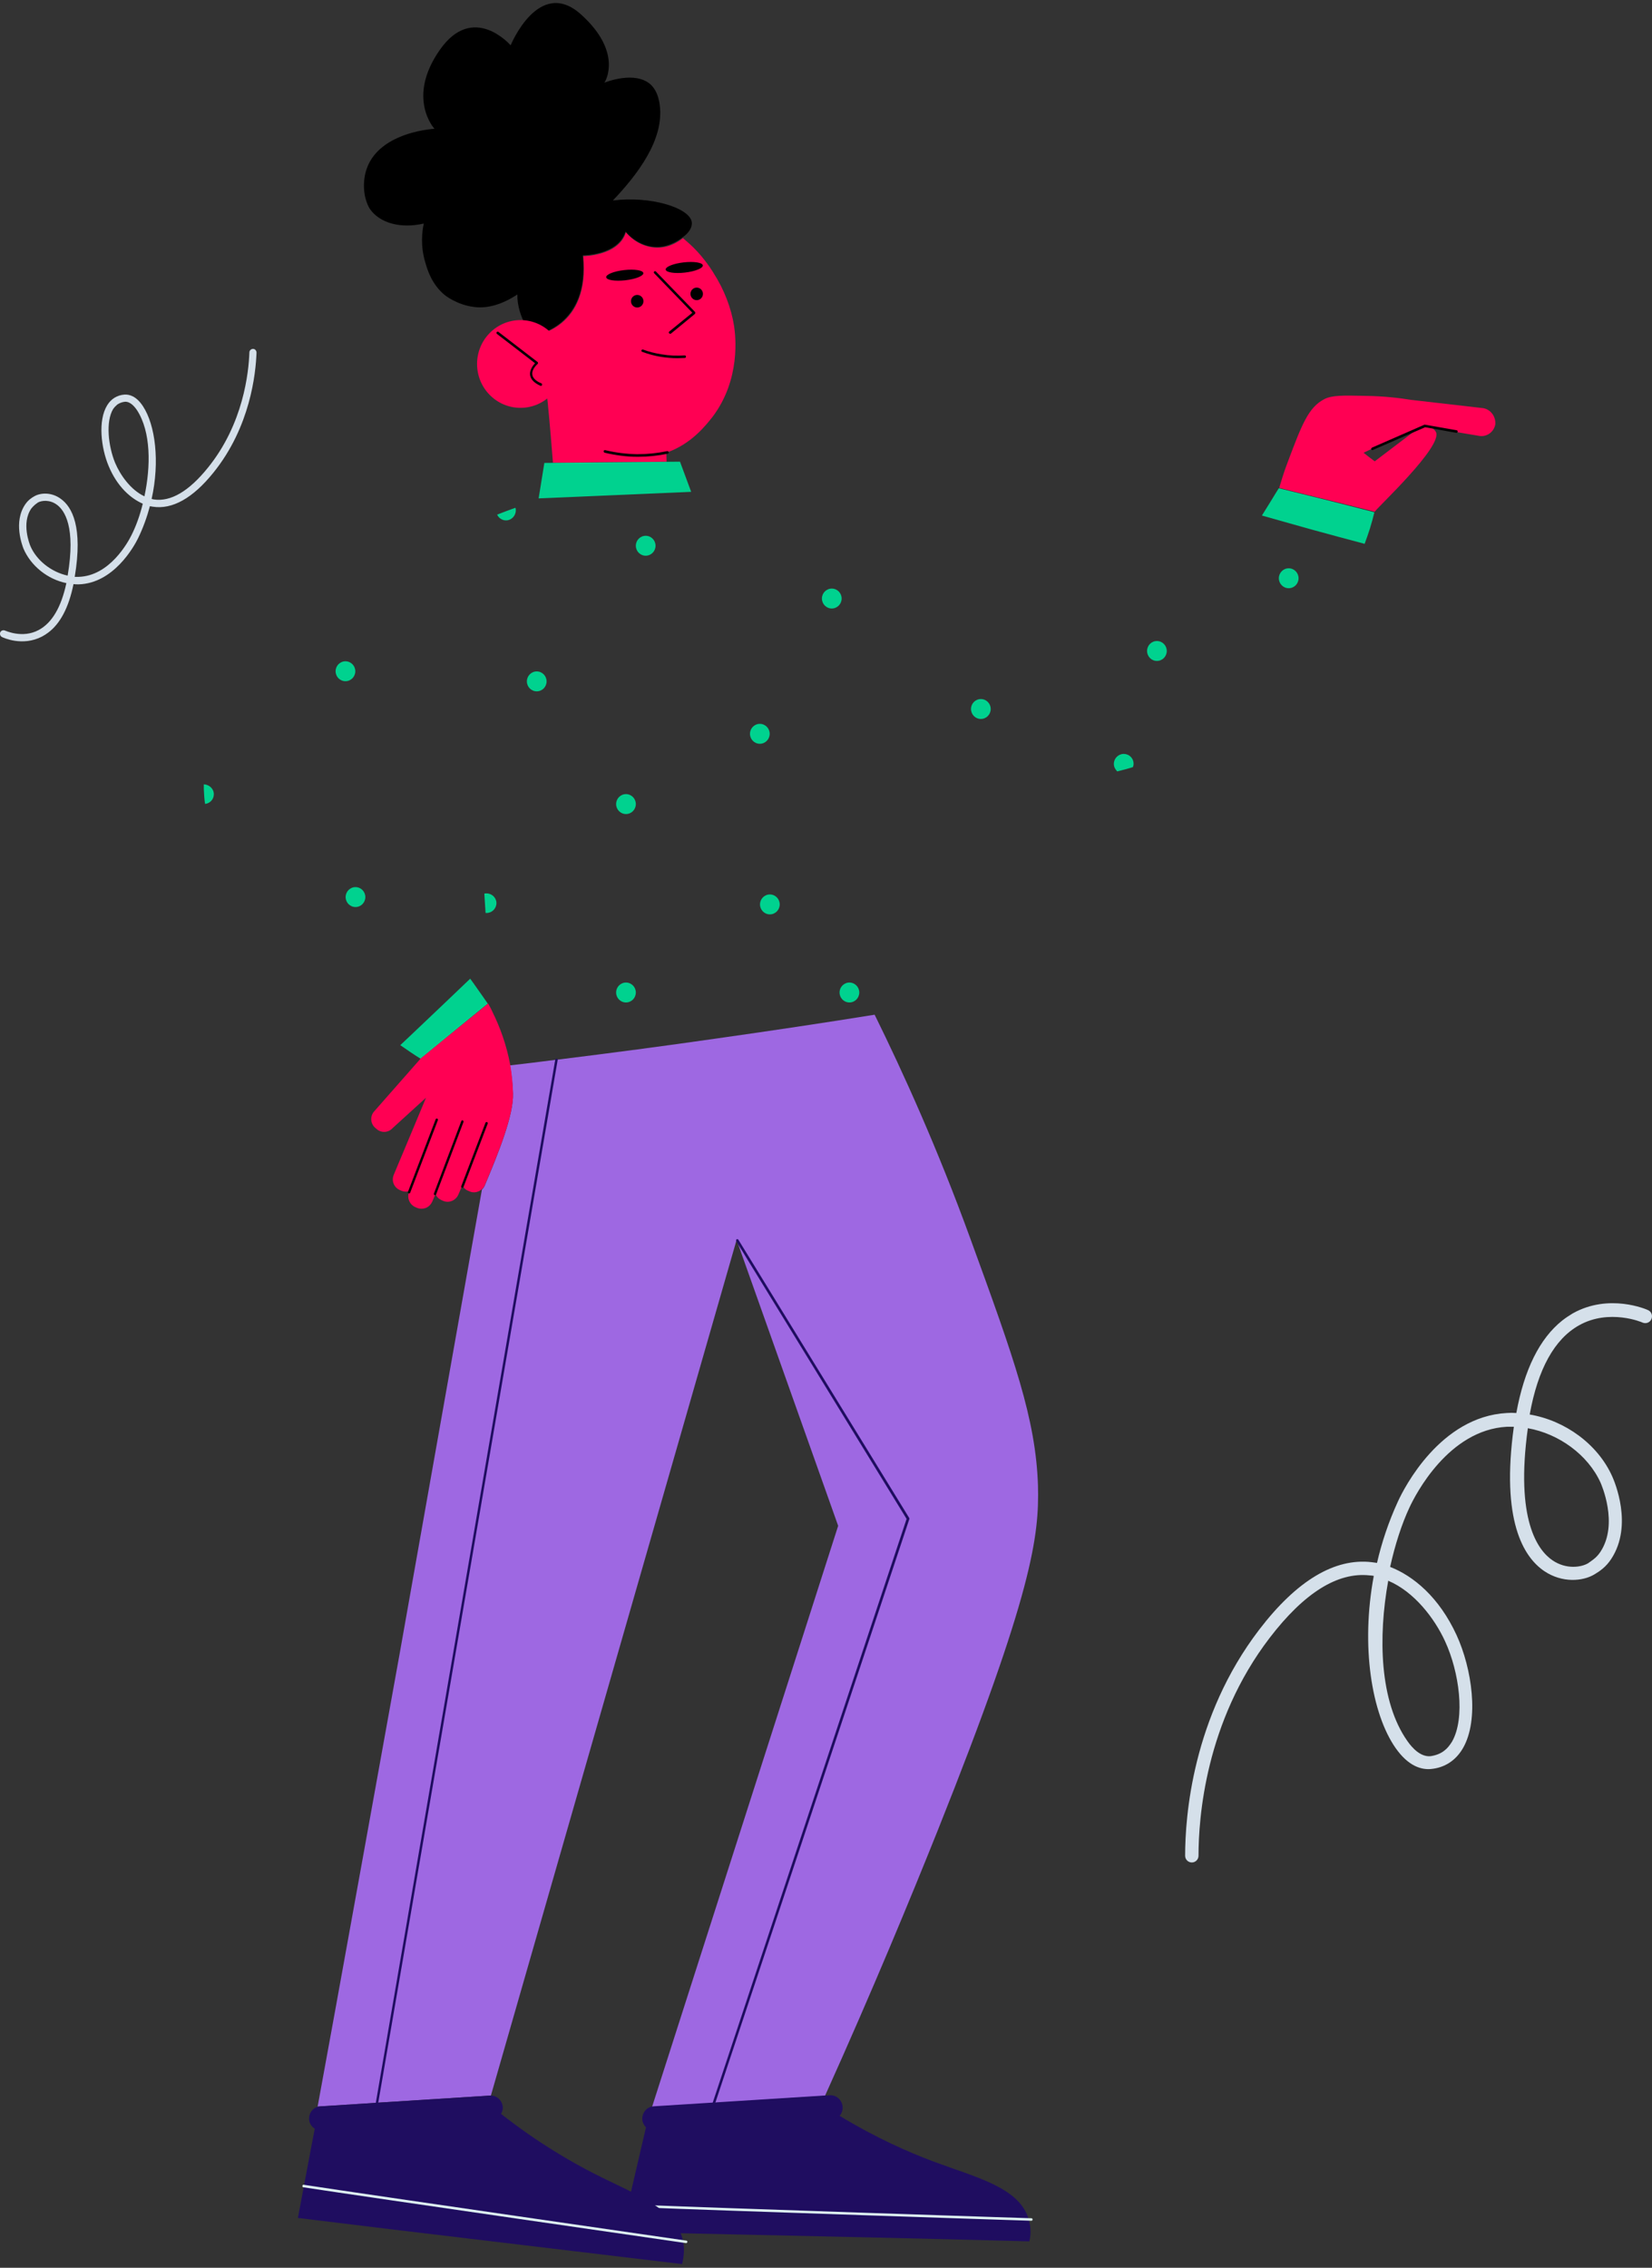 <?xml version="1.0" encoding="UTF-8"?>
<svg width="322px" height="442px" viewBox="0 0 322 442" version="1.1" xmlns="http://www.w3.org/2000/svg" xmlns:xlink="http://www.w3.org/1999/xlink">
    <rect x="0" y="0" width="322" height="442" fill="#333333" stroke="none"/>
    <!-- Generator: Sketch 55.2 (78181) - https://sketchapp.com -->
    <title>features-woman</title>
    <desc>Created with Sketch.</desc>
    <g id="Website" stroke="none" stroke-width="1" fill="none" fill-rule="evenodd">
        <g id="Features" transform="translate(-10, -730)">
            <g id="features-woman" transform="translate(10, 665)">
                <g id="general" transform="translate(39, 65)">
                    <g id="woman">
                        <g id="head" transform="translate(31.739, 0)">
                            <path d="M72.346,63.559 C71.814,60.09 70.411,56.426 68.331,53.201 C68.331,53.153 68.283,53.153 68.283,53.104 C66.832,50.807 65.091,48.706 63.059,46.996 C62.817,46.801 62.624,46.606 62.382,46.41 C61.415,47.192 60.109,47.876 58.9,48.12 C56.191,48.706 53.241,47.632 51.258,45.286 C49.855,49.928 42.939,49.928 42.939,49.928 C44.342,63.901 33.701,65.318 33.701,65.318 C33.653,65.367 33.556,65.465 33.508,65.514 C33.508,66.491 33.508,67.468 33.653,68.396 C33.798,69.666 34.185,72.891 35.878,76.458 C35.829,76.458 35.829,76.409 35.781,76.409 C36.023,78.07 36.555,83.982 37.038,90.187 C44.438,90.138 51.79,90.04 59.19,89.991 C59.19,89.356 59.142,88.819 59.142,88.232 C64.123,86.522 66.977,82.711 68.186,81.197 C73.651,73.917 72.636,65.514 72.346,63.559 L72.346,63.559 Z" id="face" fill="#FF0053"></path>
                            <path d="M59.864,65.045 C59.815,65.045 59.719,64.997 59.67,64.948 C59.574,64.851 59.622,64.704 59.719,64.607 L64.211,60.956 L56.772,53.263 C56.676,53.166 56.676,53.02 56.772,52.922 C56.869,52.825 57.014,52.825 57.111,52.922 L64.742,60.81 C64.79,60.858 64.79,60.907 64.79,61.004 C64.79,61.053 64.742,61.15 64.694,61.199 L60.009,65.045 C59.96,65.045 59.912,65.045 59.864,65.045 L59.864,65.045 Z" id="nose" fill="#000000"></path>
                            <path d="M64.098,43.276 C63.662,40.492 56.069,38.147 48.718,39.075 C53.506,34.043 58.729,27.252 57.859,20.51 C57.569,18.067 56.601,16.993 56.118,16.504 C53.071,13.719 47.315,16.015 47.073,16.113 C47.219,15.918 50.701,10.251 42.576,2.873 C34.305,-4.65 28.792,8.834 28.792,8.834 C28.792,8.834 21.489,0.382 14.959,9.762 C8.43,19.142 13.944,25.102 13.944,25.102 C13.944,25.102 -0.13,25.786 0.208,36.583 C0.257,38.782 1.127,40.394 1.369,40.736 C3.304,43.521 7.415,44.596 11.864,43.57 C11.526,45.133 11.187,47.918 12.154,51.142 C12.59,52.657 13.412,55.393 15.927,57.493 C15.927,57.493 18.297,59.447 21.73,59.838 C24.391,60.18 27.292,59.252 30.098,57.396 C30.049,61.841 33.048,65.75 33.435,65.359 C33.531,65.31 44.268,63.747 42.866,49.774 C42.866,49.774 49.782,49.774 51.184,45.133 C53.167,47.478 56.118,48.602 58.826,47.967 C60.083,47.673 61.341,47.038 62.308,46.257 C63.517,45.426 64.243,44.302 64.098,43.276 L64.098,43.276 Z" id="hair" fill="#000000"></path>
                            <path d="M53.668,89.028 L53.474,89.028 C51.339,89.028 49.204,88.73 47.118,88.232 C46.973,88.182 46.924,88.082 46.924,87.933 C46.924,87.784 47.07,87.734 47.215,87.734 C49.253,88.232 51.339,88.481 53.425,88.53 C55.414,88.53 57.355,88.331 59.295,87.933 C59.441,87.883 59.538,87.983 59.586,88.132 C59.635,88.282 59.538,88.381 59.392,88.431 C57.5,88.829 55.56,89.028 53.668,89.028 L53.668,89.028 Z" id="Shape" fill="#000000"></path>
                            <g id="brows" transform="translate(46.603, 50.669)" fill="#000000">
                                <ellipse id="Oval" transform="translate(4.434, 2.964) rotate(-6.453) translate(-4.434, -2.964) " cx="4.434" cy="2.964" rx="3.641" ry="1"></ellipse>
                                <ellipse id="Oval" transform="translate(16.03, 1.465) rotate(-6.453) translate(-16.03, -1.465) " cx="16.03" cy="1.465" rx="3.641" ry="1"></ellipse>
                            </g>
                            <path d="M61.273,69.815 C60.255,69.815 59.188,69.715 58.17,69.566 C56.909,69.367 55.649,69.019 54.436,68.572 C54.291,68.522 54.243,68.373 54.291,68.274 C54.34,68.174 54.485,68.075 54.582,68.125 C55.746,68.572 57.006,68.87 58.267,69.069 C59.721,69.318 61.224,69.367 62.728,69.268 C62.873,69.268 62.97,69.367 62.97,69.516 C62.97,69.666 62.873,69.765 62.728,69.765 C62.291,69.765 61.806,69.815 61.273,69.815 L61.273,69.815 Z" id="mouth" fill="#000000"></path>
                            <g id="eyes" transform="translate(52.25, 56.052)" fill="#000000">
                                <ellipse id="Oval" cx="1.214" cy="2.657" rx="1.214" ry="1.226"></ellipse>
                                <ellipse id="Oval" cx="12.81" cy="1.226" rx="1.214" ry="1.226"></ellipse>
                            </g>
                            <g id="ear" transform="translate(22.248, 62.388)">
                                <ellipse id="Oval" fill="#FF0053" cx="8.461" cy="8.551" rx="8.461" ry="8.551"></ellipse>
                                <path d="M12.464,12.809 L12.367,12.809 C11.161,12.272 10.486,11.587 10.341,10.757 C10.196,9.73 10.92,8.802 11.306,8.411 L3.876,2.693 C3.78,2.595 3.732,2.448 3.828,2.351 C3.925,2.253 4.069,2.204 4.166,2.302 L11.788,8.166 C11.837,8.215 11.885,8.264 11.885,8.362 C11.885,8.46 11.837,8.508 11.788,8.557 C11.788,8.557 10.582,9.584 10.775,10.659 C10.872,11.294 11.451,11.881 12.512,12.32 C12.657,12.369 12.705,12.516 12.657,12.663 C12.657,12.76 12.56,12.809 12.464,12.809 L12.464,12.809 Z" id="Shape" fill="#000000"></path>
                            </g>
                        </g>
                        <g id="legs" transform="translate(18.406, 197.043)">
                            <g id="pants" transform="translate(3.843, 0)">
                                <path d="M121.522,159.731 C116.2,173.026 108.894,190.721 99.555,211.445 L78.218,212.814 L77.686,212.863 L66.219,213.596 C66.074,213.596 65.977,213.645 65.832,213.645 C77.928,175.91 90.024,138.127 102.12,100.343 C95.588,82.013 89.105,63.635 82.573,45.305 L82.331,44.572 C82.331,44.621 82.282,44.718 82.282,44.767 C66.316,100.294 50.397,155.821 34.431,211.397 L34.237,211.397 L12.464,212.765 L11.981,212.814 L1.094,213.498 C0.949,213.498 0.804,213.547 0.659,213.547 C2.933,201.376 16.674,125.125 16.674,125.125 L32.689,34.796 C32.931,34.6 33.076,34.356 33.221,34.063 C35.979,27.513 38.882,20.279 38.737,16.075 C38.688,14.169 38.447,12.311 38.156,10.601 C41.108,10.258 44.059,9.916 47.01,9.525 C47.156,9.525 47.349,9.476 47.494,9.476 C57.752,8.205 68.203,6.837 78.702,5.322 C89.056,3.855 99.217,2.34 109.232,0.727 C114.796,12.018 121.473,26.731 127.908,44.425 C136.424,67.789 140.633,79.471 141.069,92.473 C141.311,102.249 140.15,113.1 121.522,159.731 L121.522,159.731 Z" id="Shape" fill="#9E68E2"></path>
                                <path d="M47.448,9.471 L47.448,9.569 L12.469,212.847 L11.985,212.896 L46.964,9.569 L46.964,9.52 C46.964,9.374 47.109,9.276 47.254,9.325 C47.351,9.276 47.448,9.374 47.448,9.471 L47.448,9.471 Z" id="Shape" fill="#1F0D60"></path>
                                <path d="M115.992,99.044 L78.184,212.779 L77.652,212.827 L115.46,98.995 L82.535,45.329 L82.245,44.84 C82.245,44.84 82.245,44.84 82.245,44.791 C82.197,44.694 82.245,44.547 82.342,44.498 C82.438,44.449 82.583,44.449 82.68,44.596 L115.992,98.848 C115.992,98.897 116.041,98.995 115.992,99.044 L115.992,99.044 Z" id="Shape" fill="#1F0D60"></path>
                            </g>
                            <g id="shoes" transform="translate(0, 210.67)">
                                <path d="M143.072,24.743 C141.185,18.589 132.862,16.685 124.491,13.559 C119.701,11.752 113.41,9.017 106.249,4.67 C106.636,4.231 106.878,3.596 106.829,2.912 C106.732,1.593 105.62,0.568 104.313,0.665 L103.345,0.714 L70.006,2.814 C69.86,2.814 69.764,2.863 69.618,2.863 C68.506,3.107 67.731,4.182 67.78,5.354 C67.828,5.989 68.118,6.526 68.506,6.917 C66.909,13.705 65.36,20.494 63.763,27.332 C79.732,27.625 95.7,28.015 111.668,28.357 C122.168,28.602 132.717,28.846 143.217,29.139 C143.508,28.113 143.604,26.501 143.072,24.743 L143.072,24.743 Z" id="Shape" fill="#1F0D60"></path>
                                <path d="M143.616,25.119 L143.616,25.119 C142.987,25.119 81.144,23.075 68.32,22.54 C68.175,22.54 68.078,22.442 68.078,22.296 C68.078,22.15 68.224,22.053 68.32,22.053 C81.192,22.588 142.987,24.632 143.616,24.632 C143.761,24.632 143.858,24.73 143.858,24.876 C143.858,25.022 143.761,25.119 143.616,25.119 L143.616,25.119 Z" id="Shape" fill="#DDF1F1"></path>
                                <path d="M75.745,29.169 C74.536,22.816 66.462,20.031 58.484,15.974 C53.698,13.531 47.364,9.866 40.257,4.294 C40.45,3.952 40.595,3.561 40.595,3.122 L40.595,2.975 C40.498,1.704 39.483,0.727 38.274,0.727 L38.081,0.727 L5.01,2.828 C4.865,2.828 4.72,2.877 4.575,2.877 C3.56,3.17 2.834,4.099 2.834,5.174 L2.834,5.321 C2.883,6.103 3.318,6.787 3.946,7.178 L3.27,10.696 L0.659,24.575 L18.741,26.775 L75.552,33.567 C75.793,32.541 76.083,30.977 75.745,29.169 L75.745,29.169 Z" id="Shape" fill="#1F0D60"></path>
                                <path d="M76.319,29.479 C76.319,29.479 76.27,29.479 76.319,29.479 C75.69,29.382 14.461,20.553 1.741,18.602 C1.596,18.602 1.499,18.455 1.548,18.309 C1.548,18.163 1.693,18.065 1.838,18.114 C14.558,20.065 75.738,28.894 76.367,28.992 C76.512,28.992 76.609,29.138 76.561,29.284 C76.561,29.382 76.416,29.479 76.319,29.479 L76.319,29.479 Z" id="Shape" fill="#DDF1F1"></path>
                            </g>
                        </g>
                        <g id="tshirt" transform="translate(0, 89.46)" fill="#00D28F">
                            <path d="M54.048,103.255 C53.565,102.568 53.13,101.93 52.647,101.292 L52.647,101.292 L47.815,105.905 L41.05,112.332 L39.02,114.246 C40.422,115.227 41.726,116.11 42.983,116.895 C47.332,113.313 51.68,109.732 56.078,106.15 C55.691,105.61 54.241,103.5 54.048,103.255 L54.048,103.255 Z" id="Shape"></path>
                            <path d="M95.72,6.403 L65.988,7.677 C66.376,5.374 66.715,3.071 67.102,0.768 C75.915,0.67 84.728,0.621 93.541,0.523 L95.72,6.403 L95.72,6.403 Z" id="Shape"></path>
                            <path d="M210.252,5.701 C210.01,6.091 209.768,6.482 209.526,6.872 C208.656,8.287 207.834,9.653 206.963,11.02 C210.3,11.947 213.638,12.923 217.024,13.85 C220.361,14.777 223.699,15.656 226.988,16.534 C227.326,15.607 227.665,14.68 227.955,13.752 C228.004,13.655 228.004,13.557 228.052,13.46 C228.052,13.411 228.1,13.362 228.1,13.265 C228.391,12.337 228.632,11.459 228.826,10.629 C228.826,10.532 228.874,10.483 228.874,10.385 C222.683,8.775 216.443,7.213 210.252,5.701 L210.252,5.701 Z" id="Shape"></path>
                            <g id="pattern" transform="translate(0, 8.789)">
                                <g id="Group">
                                    <ellipse id="Oval" cx="65.618" cy="34.555" rx="1.921" ry="1.942"></ellipse>
                                    <path d="M61.539,1.218 C61.539,2.297 60.676,3.18 59.623,3.18 C58.856,3.18 58.185,2.689 57.898,2.051 C59.143,1.561 60.341,1.119 61.443,0.727 C61.539,0.825 61.539,1.021 61.539,1.218 L61.539,1.218 Z" id="Shape"></path>
                                    <ellipse id="Oval" cx="86.855" cy="8.119" rx="1.921" ry="1.942"></ellipse>
                                    <ellipse id="Oval" cx="109.103" cy="44.775" rx="1.921" ry="1.942"></ellipse>
                                    <ellipse id="Oval" cx="83.012" cy="58.47" rx="1.921" ry="1.942"></ellipse>
                                    <ellipse id="Oval" cx="30.29" cy="76.594" rx="1.921" ry="1.942"></ellipse>
                                    <ellipse id="Oval" cx="111.058" cy="78.025" rx="1.921" ry="1.942"></ellipse>
                                    <ellipse id="Oval" cx="83.012" cy="95.194" rx="1.921" ry="1.942"></ellipse>
                                    <path d="M2.681,56.553 C2.681,57.519 1.948,58.34 0.97,58.436 L0.97,58.436 C0.824,57.519 0.775,56.553 0.726,55.587 L0.726,55.49 L0.726,54.621 C1.801,54.669 2.681,55.49 2.681,56.553 L2.681,56.553 Z" id="Shape"></path>
                                    <path d="M57.763,77.762 C57.763,78.825 56.896,79.694 55.837,79.694 L55.644,79.694 L55.644,79.694 C55.548,78.438 55.5,77.183 55.403,75.927 L55.403,75.927 C55.548,75.879 55.692,75.879 55.837,75.879 C56.896,75.879 57.763,76.748 57.763,77.762 L57.763,77.762 Z" id="Shape"></path>
                                    <ellipse id="Oval" cx="28.334" cy="32.58" rx="1.921" ry="1.942"></ellipse>
                                    <ellipse id="Oval" cx="123.127" cy="18.408" rx="1.921" ry="1.942"></ellipse>
                                    <ellipse id="Oval" cx="152.184" cy="39.938" rx="1.921" ry="1.942"></ellipse>
                                    <ellipse id="Oval" cx="186.501" cy="28.628" rx="1.921" ry="1.942"></ellipse>
                                    <path d="M181.95,50.591 C181.95,50.786 181.95,50.932 181.854,51.127 C181.854,51.175 181.854,51.224 181.806,51.273 C180.893,51.565 179.933,51.808 178.972,52.051 C178.924,52.051 178.828,52.1 178.78,52.1 C178.732,52.051 178.684,52.051 178.684,52.003 C178.347,51.662 178.107,51.175 178.107,50.64 C178.107,49.569 178.972,48.693 180.029,48.693 C181.086,48.693 181.95,49.52 181.95,50.591 L181.95,50.591 Z" id="Shape"></path>
                                    <ellipse id="Oval" cx="212.188" cy="14.456" rx="1.921" ry="1.942"></ellipse>
                                </g>
                                <ellipse id="Oval" cx="126.565" cy="95.194" rx="1.921" ry="1.942"></ellipse>
                            </g>
                        </g>
                        <g id="hands" transform="translate(33.222, 77.037)">
                            <g id="hand_r" transform="translate(177.044, 0)">
                                <path d="M39.828,2.514 C35.136,1.977 30.493,1.439 25.801,0.902 C23.672,0.56 20.625,0.169 16.9,0.121 C12.499,0.023 10.274,-0.026 8.774,0.804 C5.727,2.416 4.421,5.885 1.809,12.821 C0.986,14.922 0.454,16.778 0.067,18.048 C0.454,18.146 9.016,20.295 9.355,20.344 C9.742,20.442 18.303,22.591 18.69,22.689 C19.271,21.809 31.895,10.037 30.638,7.204 C30.493,6.91 30.299,6.666 29.912,6.422 C33.008,6.91 36.055,7.399 39.151,7.936 C40.602,8.132 41.956,7.106 42.198,5.64 C42.295,4.126 41.279,2.758 39.828,2.514 L39.828,2.514 Z M18.689,12.877 C17.965,12.337 17.242,11.797 16.518,11.207 C17.869,10.569 19.22,9.881 20.667,9.242 C22.838,8.26 24.961,7.376 27.035,6.541 C26.987,6.59 26.891,6.639 26.842,6.688 L18.689,12.877 L18.689,12.877 Z" id="Shape" fill="#FF0053"></path>
                                <path d="M18.261,10.697 C18.164,10.697 18.068,10.648 18.019,10.55 C17.971,10.403 18.019,10.305 18.164,10.207 L28.365,5.745 C28.413,5.745 28.462,5.696 28.51,5.745 L34.65,6.824 C34.795,6.824 34.892,6.971 34.843,7.118 C34.843,7.265 34.698,7.363 34.553,7.314 L28.51,6.235 L18.358,10.648 C18.309,10.697 18.261,10.697 18.261,10.697 L18.261,10.697 Z" id="Shape" fill="#000000"></path>
                            </g>
                            <g id="hand_l" transform="translate(0, 118.03)">
                                <path d="M27.772,17.999 C27.917,22.197 25.011,29.422 22.25,35.963 C22.153,36.256 21.959,36.5 21.717,36.695 C21.088,37.281 20.119,37.525 19.296,37.135 L18.956,36.988 C18.472,36.793 18.085,36.403 17.891,35.963 L17.116,37.769 C16.632,38.892 15.324,39.478 14.161,38.99 L13.822,38.843 C13.29,38.599 12.902,38.209 12.66,37.672 L12.03,39.136 C11.788,39.673 11.401,40.064 10.916,40.308 C10.335,40.552 9.705,40.601 9.076,40.357 L8.737,40.21 C7.623,39.722 7.041,38.404 7.526,37.232 L7.623,37.086 C7.138,37.232 6.557,37.232 6.073,37.037 L5.734,36.891 C4.571,36.403 4.038,35.084 4.523,33.913 C6.605,28.934 8.737,23.906 10.819,18.877 C8.64,20.83 6.509,22.832 4.329,24.784 C3.506,25.712 2.101,25.809 1.181,24.98 L0.89,24.735 C-0.03,23.906 -0.127,22.49 0.696,21.562 C3.748,18.096 6.751,14.679 9.802,11.213 C14.161,7.65 18.521,4.086 22.928,0.523 C22.977,0.62 23.122,0.864 23.267,1.157 C23.461,1.499 23.655,1.889 23.8,2.231 C25.205,5.062 26.512,8.577 27.239,12.531 C27.529,14.24 27.723,16.095 27.772,17.999 L27.772,17.999 Z" id="Shape" fill="#FF0053"></path>
                                <path d="M17.925,36.429 L17.828,36.429 C17.682,36.38 17.634,36.234 17.682,36.136 L22.399,23.785 C22.448,23.638 22.594,23.589 22.691,23.638 C22.837,23.687 22.886,23.834 22.837,23.931 L18.12,36.283 C18.12,36.331 18.023,36.429 17.925,36.429 L17.925,36.429 Z" id="Shape" fill="#000000"></path>
                                <path d="M12.596,37.86 L12.5,37.86 C12.356,37.811 12.308,37.664 12.356,37.567 L17.691,23.444 C17.739,23.298 17.883,23.249 17.979,23.298 C18.075,23.346 18.171,23.493 18.123,23.591 L12.788,37.713 C12.788,37.811 12.692,37.86 12.596,37.86 L12.596,37.86 Z" id="Shape" fill="#000000"></path>
                                <path d="M7.542,37.519 L7.445,37.519 C7.3,37.47 7.251,37.324 7.3,37.226 L12.691,23.104 C12.74,22.957 12.886,22.908 12.983,22.957 C13.129,23.006 13.177,23.152 13.129,23.25 L7.737,37.373 C7.737,37.47 7.64,37.519 7.542,37.519 L7.542,37.519 Z" id="Shape" fill="#000000"></path>
                            </g>
                        </g>
                    </g>
                </g>
                <path d="M9.345,188.334 C8.962,188.626 8.627,188.821 8.196,189.064 C4.365,191.059 0.582,189.259 0.391,189.161 C0.055,189.015 -0.088,188.577 0.055,188.237 C0.199,187.896 0.63,187.75 0.965,187.896 C1.013,187.896 4.365,189.502 7.526,187.799 C10.111,186.436 11.931,183.37 12.937,178.649 C9.297,177.919 5.993,175.291 4.557,171.885 C4.365,171.349 2.546,166.726 4.94,163.271 C5.514,162.443 6.185,162.005 6.712,161.713 C7.909,161.032 10.064,160.886 11.883,162.249 C14.038,163.806 16.193,167.699 14.565,177.433 L15.283,177.433 C21.364,177.287 24.956,170.668 25.626,169.305 C26.488,167.602 27.254,165.509 27.829,163.173 C25.483,162.151 22.849,159.864 21.173,155.825 C19.689,152.272 19.066,146.967 20.886,143.999 C21.652,142.733 22.849,142.003 24.286,141.906 C25.195,141.857 26.584,142.198 27.877,144.193 C30.271,147.843 31.181,154.949 29.553,162.249 C29.697,162.297 29.84,162.297 29.984,162.346 C33.288,162.833 36.831,160.74 40.519,156.165 C47.462,147.6 48.468,137.575 48.611,133.681 C48.611,133.292 48.947,133 49.33,133 C49.713,133 50,133.341 50,133.73 C49.856,137.769 48.803,148.184 41.62,157.09 C37.598,162.103 33.575,164.341 29.792,163.757 C29.601,163.709 29.409,163.709 29.218,163.66 C28.643,165.801 27.877,167.943 26.871,169.987 C26.153,171.447 22.179,178.698 15.331,178.893 C14.996,178.893 14.661,178.893 14.325,178.844 C13.416,183.37 11.74,186.582 9.345,188.334 L9.345,188.334 Z M6.876,163.322 C6.589,163.565 6.35,163.808 6.111,164.1 C4.103,166.971 5.824,171.156 5.872,171.302 C7.067,174.222 10.031,176.509 13.186,177.19 C14.811,167.701 12.565,164.441 11.083,163.37 C9.696,162.349 8.119,162.543 7.402,162.933 C7.211,163.079 7.019,163.225 6.876,163.322 L6.876,163.322 Z M22.874,143.839 C22.586,144.082 22.298,144.374 22.058,144.714 C20.571,147.146 21.099,151.961 22.442,155.22 C23.45,157.603 25.465,160.473 28.152,161.737 C29.399,155.901 29.447,149.189 26.712,144.958 C26.184,144.179 25.369,143.255 24.361,143.304 C23.833,143.352 23.306,143.547 22.874,143.839 L22.874,143.839 Z" id="Shape" fill="#D5E0EA"></path>
                <path d="M304.493,322.384 C305.17,321.849 305.846,321.411 306.571,320.972 C313.626,317.028 320.922,320.193 321.212,320.339 C321.888,320.632 322.178,321.411 321.888,322.092 C321.598,322.774 320.825,323.066 320.149,322.774 C320.1,322.725 313.674,319.999 307.779,323.31 C302.995,325.988 299.758,331.831 298.163,340.693 C305.073,341.862 311.451,346.488 314.254,352.769 C314.689,353.743 318.361,362.264 314.06,368.838 C313.046,370.396 311.838,371.224 310.775,371.857 C308.504,373.22 304.493,373.561 301.014,371.224 C296.907,368.448 292.558,361.29 295.071,343.079 L293.718,343.079 C282.315,343.712 275.888,356.324 274.729,358.807 C273.231,362.021 271.926,366.014 270.96,370.396 C275.453,372.149 280.479,376.239 283.909,383.689 C286.905,390.214 288.355,400.147 285.166,405.699 C283.764,408.133 281.59,409.545 278.884,409.789 C277.145,409.935 274.584,409.351 272.023,405.699 C267.336,398.979 265.21,385.832 267.771,372.149 C267.481,372.1 267.239,372.052 266.949,372.052 C260.716,371.37 254.193,375.46 247.477,384.225 C234.914,400.634 233.609,419.381 233.609,426.685 C233.609,427.416 233.029,428 232.305,428 C231.58,428 231,427.416 231,426.685 C231,419.089 232.401,399.661 245.447,382.618 C252.744,373.074 260.136,368.643 267.336,369.471 C267.674,369.519 268.012,369.568 268.399,369.617 C269.317,365.624 270.67,361.582 272.458,357.687 C273.714,354.912 280.769,341.131 293.67,340.401 C294.298,340.352 294.926,340.352 295.554,340.401 C297.1,331.928 300.096,325.89 304.493,322.384 L304.493,322.384 Z M310.557,368.952 C311.137,368.513 311.572,368.026 311.958,367.441 C315.534,361.983 312.103,354.282 311.958,353.941 C309.494,348.532 303.841,344.438 297.801,343.366 C295.336,361.203 299.733,367.149 302.584,369.098 C305.29,370.95 308.238,370.463 309.542,369.683 C309.929,369.391 310.267,369.196 310.557,368.952 L310.557,368.952 Z M281.563,406.17 C282.143,405.732 282.579,405.147 283.014,404.465 C285.673,399.837 284.416,390.825 281.66,384.882 C279.629,380.449 275.663,375.236 270.586,373.093 C268.603,384.054 268.893,396.622 274.309,404.319 C275.325,405.78 276.921,407.437 278.807,407.29 C279.822,407.144 280.789,406.803 281.563,406.17 L281.563,406.17 Z" id="Shape" fill="#D5E0EA"></path>
            </g>
        </g>
    </g>
</svg>